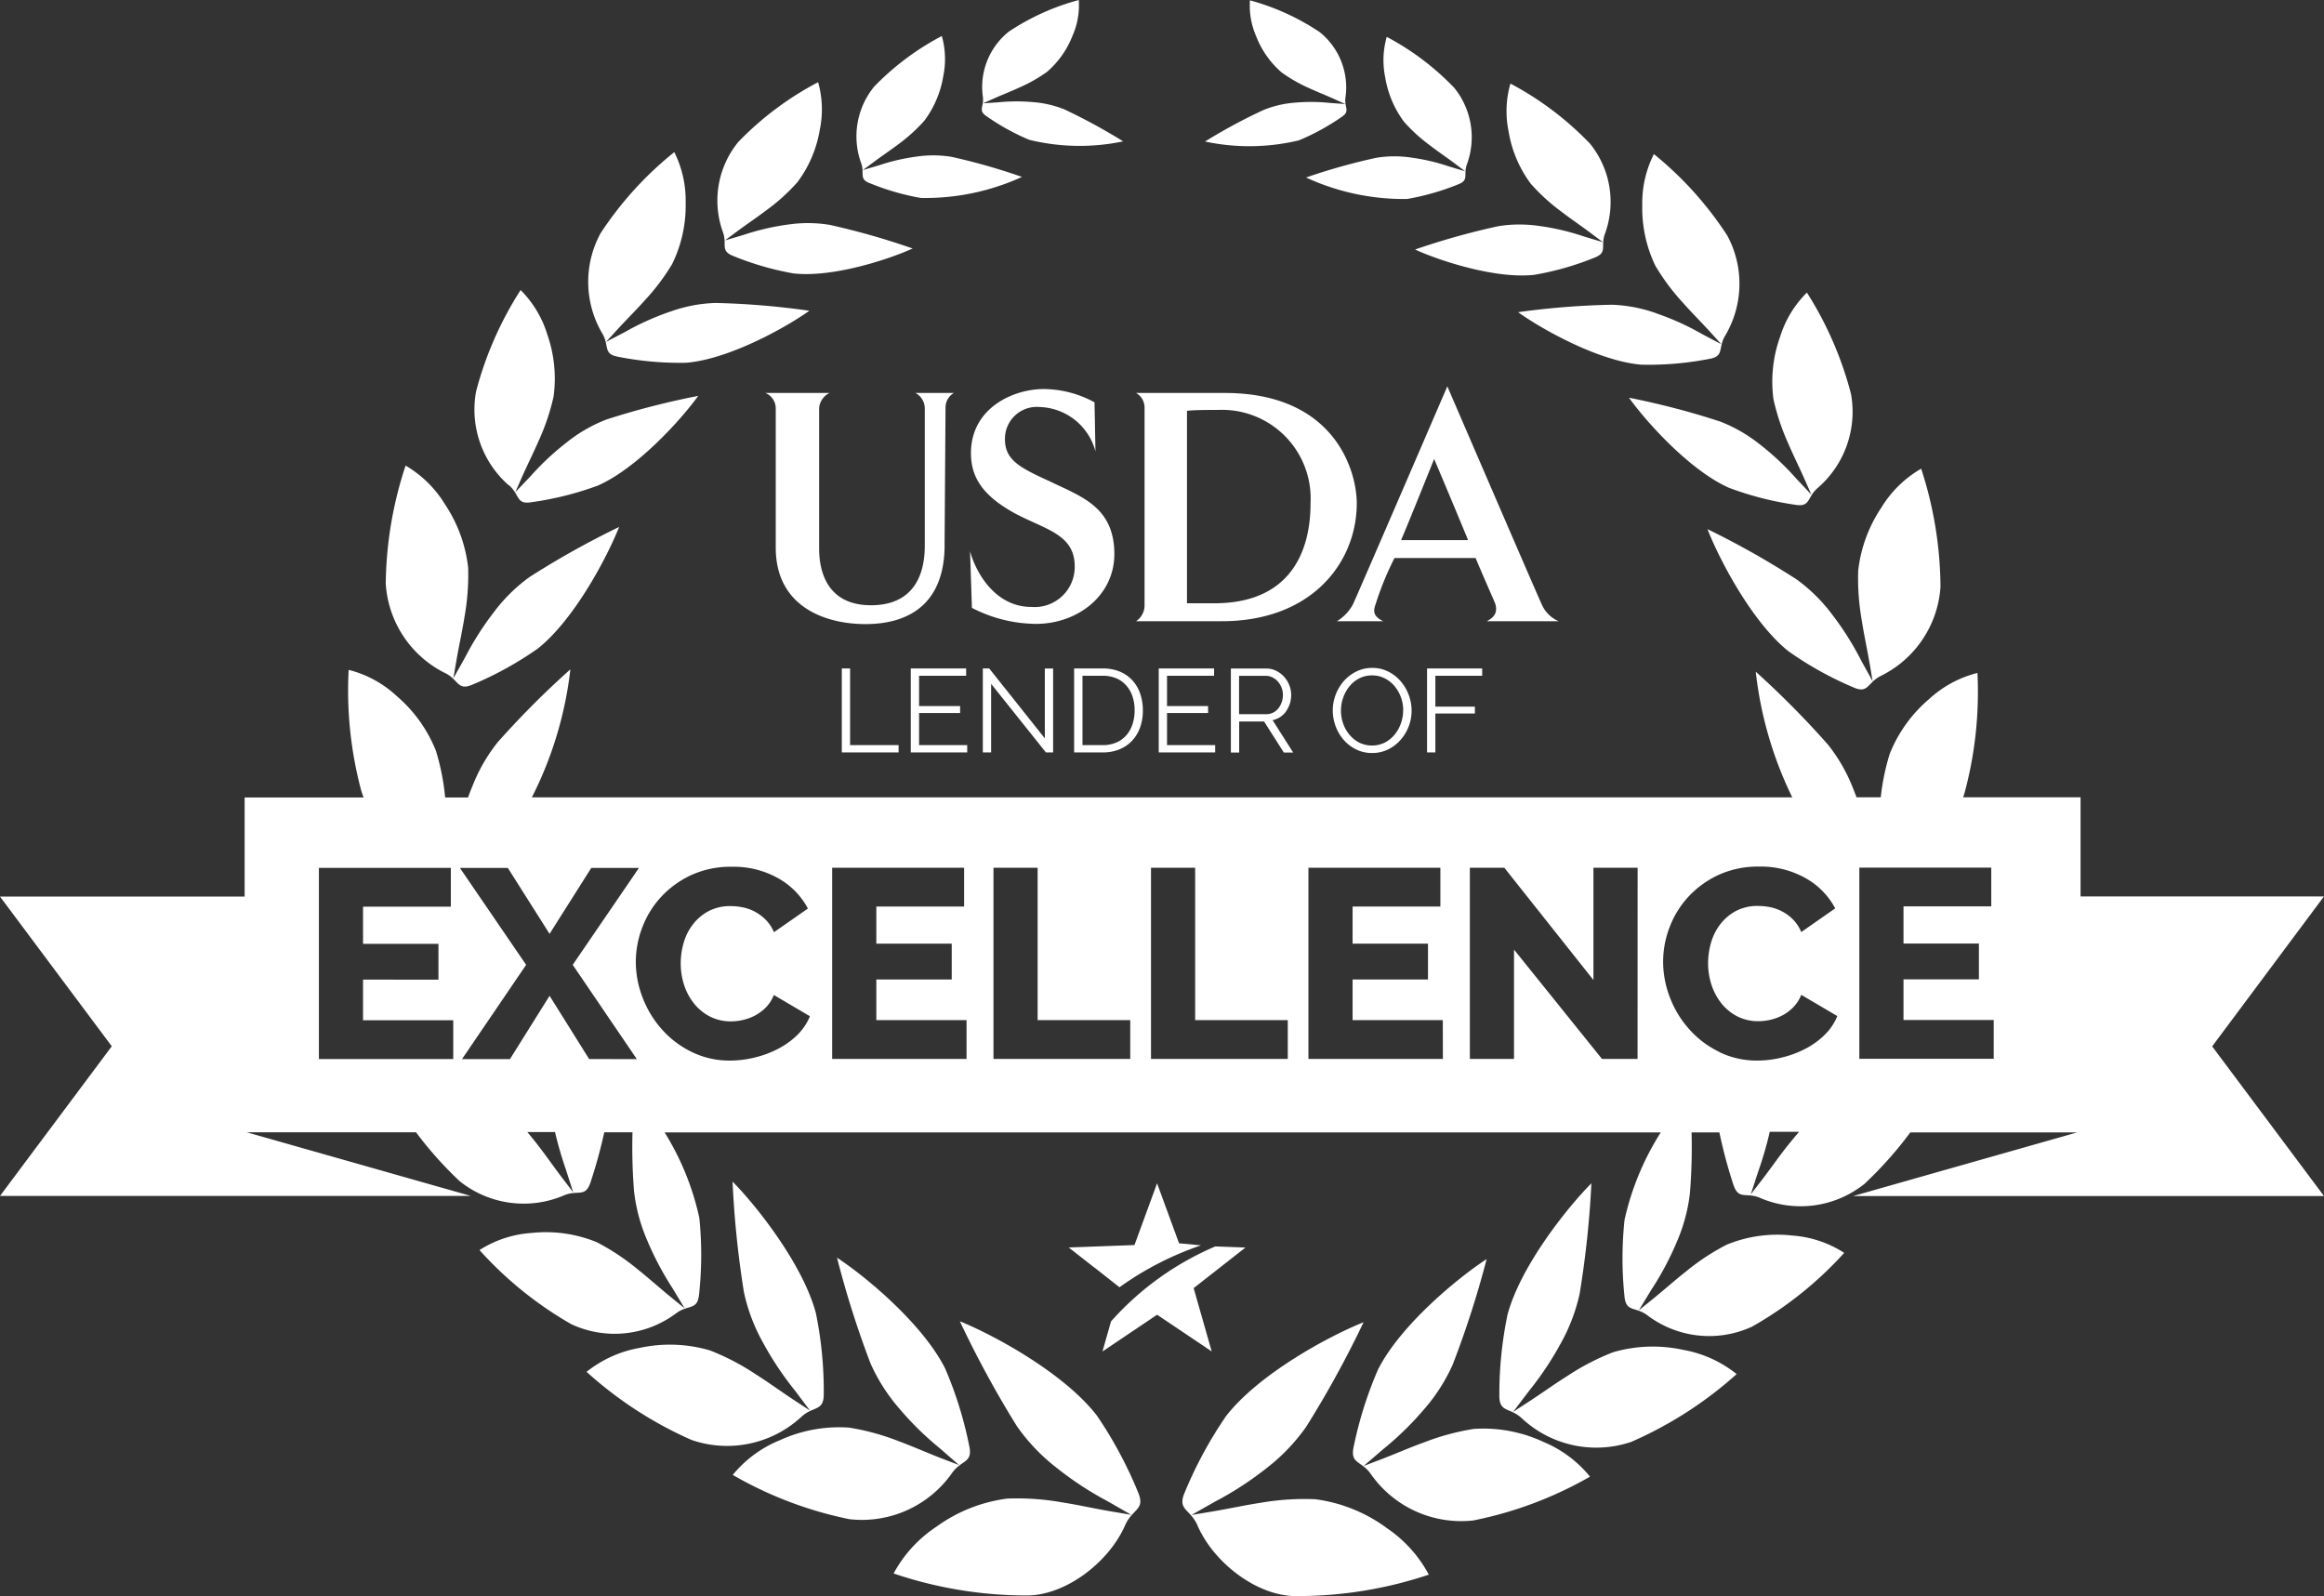 <svg xmlns="http://www.w3.org/2000/svg" width="140.004" height="96.155" viewBox="0 0 140.004 96.155">
  <rect x="0" y="0" width="140.004" height="96.155" fill="#333333" stroke="none"/>
  <g id="Group_1505" data-name="Group 1505" transform="translate(0 0)">
    <path id="Path_4325" data-name="Path 4325" d="M899.076,12140.759a9.289,9.289,0,0,0-4.246-1.694,15.4,15.4,0,0,0-3.336.22c-.982.15-1.955.369-2.937.529l-1.191.2,1.41-.8a19.931,19.931,0,0,0,3.14-2.043,11.468,11.468,0,0,0,2.364-2.475,61.945,61.945,0,0,0,3.454-6.295c-2.046.813-6.3,3.1-8.282,5.652a24.959,24.959,0,0,0-2.479,4.57c-.492,1.111.315,1,.754,2.017.973,2.249,3.594,4.274,5.955,4.26a24.967,24.967,0,0,0,7.983-1.291,7.855,7.855,0,0,0-2.589-2.845" transform="translate(-815.589 -12048.74)" fill="#fff"/>
    <path id="Path_4326" data-name="Path 4326" d="M917.533,12132.259a8.556,8.556,0,0,0-4.156-.762,14.541,14.541,0,0,0-3,.813c-.87.313-1.716.689-2.58,1.019l-1.05.4,1.144-.986a18.766,18.766,0,0,0,2.5-2.436,10.74,10.74,0,0,0,1.719-2.686,58.219,58.219,0,0,0,2.045-6.357c-1.72,1.118-5.191,3.973-6.546,6.658a23.571,23.571,0,0,0-1.458,4.614c-.251,1.1.461.85,1.036,1.693a6.641,6.641,0,0,0,6.159,2.783,23.233,23.233,0,0,0,7.035-2.64,7.176,7.176,0,0,0-2.85-2.112" transform="translate(-824.595 -12045.408)" fill="#fff"/>
    <path id="Path_4327" data-name="Path 4327" d="M929.509,12122.879a14.583,14.583,0,0,0-2.766,1.436c-.785.492-1.538,1.04-2.317,1.545l-.945.615.919-1.212a19.238,19.238,0,0,0,1.951-2.914,10.975,10.975,0,0,0,1.138-2.992,58.661,58.661,0,0,0,.708-6.652c-1.454,1.457-4.27,4.991-5.052,7.909a23.521,23.521,0,0,0-.493,4.822c-.024,1.128.624.731,1.36,1.433a6.575,6.575,0,0,0,6.587,1.413,23.62,23.62,0,0,0,6.348-4.084,7.1,7.1,0,0,0-3.218-1.459,8.559,8.559,0,0,0-4.22.141" transform="translate(-832.327 -12041.413)" fill="#fff"/>
    <path id="Path_4328" data-name="Path 4328" d="M955.953,12043.641l.177,1.063-.692-1.252a17.74,17.74,0,0,0-1.761-2.787,10.021,10.021,0,0,0-2.122-2.092,51.652,51.652,0,0,0-5.373-3.031c.709,1.822,2.684,5.6,4.869,7.35a20.723,20.723,0,0,0,3.9,2.174c.948.43.845-.287,1.7-.693a6.459,6.459,0,0,0,3.568-5.352,23.318,23.318,0,0,0-1.164-7.121,6.76,6.76,0,0,0-2.394,2.338,8.549,8.549,0,0,0-1.4,3.807,14.65,14.65,0,0,0,.213,2.977c.136.879.329,1.746.475,2.621" transform="translate(-843.319 -12003.663)" fill="#fff"/>
    <path id="Path_4329" data-name="Path 4329" d="M945.178,12021.133a9.136,9.136,0,0,0-2.376-1.369,47.116,47.116,0,0,0-5.5-1.437c1.048,1.463,3.674,4.385,6.027,5.428a19.039,19.039,0,0,0,3.991,1.022c.946.16.692-.463,1.371-1.028a6.062,6.062,0,0,0,1.987-5.647,21.309,21.309,0,0,0-2.657-6.109,6.439,6.439,0,0,0-1.616,2.667,8.016,8.016,0,0,0-.4,3.746,13.5,13.5,0,0,0,.866,2.618c.322.755.69,1.486,1.02,2.237l.4.909-.9-.96a16.434,16.434,0,0,0-2.21-2.077" transform="translate(-839.169 -11994.366)" fill="#fff"/>
    <path id="Path_4330" data-name="Path 4330" d="M933.113,12005.932a8.952,8.952,0,0,0-2.679-.52,47.849,47.849,0,0,0-5.663.449c1.451,1.041,4.85,2.943,7.408,3.162a19.005,19.005,0,0,0,4.1-.346c.948-.158.51-.662.979-1.422a6.118,6.118,0,0,0,.117-6.006,20.994,20.994,0,0,0-4.423-4.912,6.511,6.511,0,0,0-.7,3.057,8,8,0,0,0,.794,3.68,13.2,13.2,0,0,0,1.639,2.2c.539.611,1.116,1.182,1.663,1.783l.663.732-1.157-.611a15.855,15.855,0,0,0-2.743-1.242" transform="translate(-833.317 -11987.053)" fill="#fff"/>
    <path id="Path_4331" data-name="Path 4331" d="M920.624,11996.948a8.113,8.113,0,0,0-2.491.011,44.175,44.175,0,0,0-5.01,1.405c1.478.678,4.849,1.783,7.182,1.525a17.367,17.367,0,0,0,3.623-1.033c.824-.314.346-.687.639-1.453a5.584,5.584,0,0,0-.9-5.412,18.871,18.871,0,0,0-4.8-3.625,6.032,6.032,0,0,0-.112,2.868,7.251,7.251,0,0,0,1.334,3.16,11.733,11.733,0,0,0,1.842,1.683c.585.45,1.2.862,1.793,1.309l.716.536-1.139-.343a14.409,14.409,0,0,0-2.671-.631" transform="translate(-827.876 -11983.331)" fill="#fff"/>
    <path id="Path_4332" data-name="Path 4332" d="M907.153,11990.36a6.861,6.861,0,0,0-2.112.008,37.073,37.073,0,0,0-4.244,1.19,14.029,14.029,0,0,0,6.087,1.294,14.784,14.784,0,0,0,3.07-.878c.7-.264.295-.583.542-1.229a4.733,4.733,0,0,0-.768-4.587,15.9,15.9,0,0,0-4.069-3.072,5.1,5.1,0,0,0-.094,2.427,6.138,6.138,0,0,0,1.13,2.682,9.878,9.878,0,0,0,1.562,1.424c.5.385,1.018.733,1.52,1.11l.607.457-.967-.292a12.059,12.059,0,0,0-2.264-.533" transform="translate(-822.118 -11980.864)" fill="#fff"/>
    <path id="Path_4333" data-name="Path 4333" d="M894.8,11985.119a6.34,6.34,0,0,0-1.875.433,33.489,33.489,0,0,0-3.545,1.909,12.806,12.806,0,0,0,5.656-.07,13.967,13.967,0,0,0,2.561-1.4c.569-.377.149-.577.246-1.2a4.273,4.273,0,0,0-1.558-3.924,14.3,14.3,0,0,0-4.2-1.913,4.663,4.663,0,0,0,.38,2.179,5.537,5.537,0,0,0,1.516,2.155,9.082,9.082,0,0,0,1.659.953c.517.239,1.046.441,1.564.68l.629.281-.916-.064a10.986,10.986,0,0,0-2.113-.019" transform="translate(-816.786 -11978.935)" fill="#fff"/>
    <path id="Path_4334" data-name="Path 4334" d="M866.421,12133.988c-1.971-2.562-6.215-4.863-8.26-5.687a62.733,62.733,0,0,0,3.43,6.31,11.511,11.511,0,0,0,2.355,2.483,20.011,20.011,0,0,0,3.132,2.057l1.407.808-1.19-.2c-.983-.165-1.954-.388-2.939-.543a15.53,15.53,0,0,0-3.333-.234,9.284,9.284,0,0,0-4.253,1.68,7.863,7.863,0,0,0-2.6,2.832,24.93,24.93,0,0,0,7.981,1.325c2.358.026,4.989-1.99,5.97-4.235.443-1.017,1.248-.9.762-2.017a25.032,25.032,0,0,0-2.461-4.578" transform="translate(-800.337 -12048.697)" fill="#fff"/>
    <path id="Path_4335" data-name="Path 4335" d="M849.184,12134.108c.581-.844,1.293-.589,1.044-1.689a23.354,23.354,0,0,0-1.44-4.622c-1.345-2.688-4.8-5.561-6.518-6.682a58.3,58.3,0,0,0,2.018,6.367,10.846,10.846,0,0,0,1.709,2.691,18.715,18.715,0,0,0,2.489,2.443l1.137.992-1.046-.4c-.864-.333-1.708-.711-2.575-1.033a14.483,14.483,0,0,0-2.994-.823,8.544,8.544,0,0,0-4.158.748,7.149,7.149,0,0,0-2.861,2.1,23.285,23.285,0,0,0,7.025,2.667,6.629,6.629,0,0,0,6.169-2.758" transform="translate(-791.846 -12045.341)" fill="#fff"/>
    <path id="Path_4336" data-name="Path 4336" d="M833.752,12125.26a23.447,23.447,0,0,0-.474-4.822c-.771-2.92-3.572-6.467-5.021-7.93a58.635,58.635,0,0,0,.684,6.654,10.87,10.87,0,0,0,1.125,3,19.151,19.151,0,0,0,1.941,2.924l.912,1.213-.942-.617c-.778-.51-1.528-1.061-2.311-1.557a14.445,14.445,0,0,0-2.76-1.443,8.554,8.554,0,0,0-4.219-.16,7.1,7.1,0,0,0-3.224,1.447,23.563,23.563,0,0,0,6.33,4.107,6.585,6.585,0,0,0,6.594-1.381c.739-.7,1.384-.3,1.365-1.434" transform="translate(-784.126 -12041.32)" fill="#fff"/>
    <path id="Path_4337" data-name="Path 4337" d="M800.308,12044.04c.859.405.752,1.122,1.7.7a20.776,20.776,0,0,0,3.91-2.161c2.192-1.735,4.181-5.51,4.9-7.327a51.8,51.8,0,0,0-5.386,3.009,9.953,9.953,0,0,0-2.129,2.083,18,18,0,0,0-1.772,2.779l-.7,1.25.182-1.061c.15-.877.347-1.742.486-2.618a14.552,14.552,0,0,0,.225-2.979,8.565,8.565,0,0,0-1.388-3.812,6.771,6.771,0,0,0-2.382-2.348,23.336,23.336,0,0,0-1.195,7.117,6.468,6.468,0,0,0,3.547,5.369" transform="translate(-773.52 -12003.504)" fill="#fff"/>
    <path id="Path_4338" data-name="Path 4338" d="M808.823,12023.455c.678.57.42,1.187,1.368,1.032a19.18,19.18,0,0,0,3.995-1c2.357-1.038,5-3.946,6.051-5.406a47.571,47.571,0,0,0-5.509,1.416,9,9,0,0,0-2.382,1.36,16.2,16.2,0,0,0-2.218,2.071l-.909.955.4-.912c.331-.745.7-1.48,1.026-2.23a13.334,13.334,0,0,0,.877-2.614,8.03,8.03,0,0,0-.379-3.752,6.451,6.451,0,0,0-1.606-2.671,21.324,21.324,0,0,0-2.681,6.1,6.066,6.066,0,0,0,1.962,5.659" transform="translate(-778.174 -11994.23)" fill="#fff"/>
    <path id="Path_4339" data-name="Path 4339" d="M821.447,12008.445a19.089,19.089,0,0,0,4.1.36c2.557-.208,5.965-2.1,7.419-3.132a47.189,47.189,0,0,0-5.66-.471,8.883,8.883,0,0,0-2.68.508,15.952,15.952,0,0,0-2.748,1.23l-1.158.606.665-.728c.548-.6,1.13-1.17,1.67-1.777a13.1,13.1,0,0,0,1.648-2.189,8.008,8.008,0,0,0,.81-3.678,6.517,6.517,0,0,0-.685-3.059,20.988,20.988,0,0,0-4.444,4.894,6.124,6.124,0,0,0,.093,6.008c.465.762.028,1.265.974,1.427" transform="translate(-784.207 -11986.95)" fill="#fff"/>
    <path id="Path_4340" data-name="Path 4340" d="M835.212,11998.677a17.656,17.656,0,0,0,3.618,1.048c2.332.269,5.709-.826,7.188-1.5a44.052,44.052,0,0,0-5-1.424,8.15,8.15,0,0,0-2.491-.02,14.524,14.524,0,0,0-2.676.619l-1.141.339.721-.536c.593-.442,1.21-.851,1.8-1.3a11.464,11.464,0,0,0,1.846-1.674,7.234,7.234,0,0,0,1.347-3.155,6.008,6.008,0,0,0-.1-2.868,18.84,18.84,0,0,0-4.814,3.606,5.583,5.583,0,0,0-.928,5.41c.288.765-.189,1.138.632,1.454" transform="translate(-791.038 -11983.254)" fill="#fff"/>
    <path id="Path_4341" data-name="Path 4341" d="M850.792,11991.855a14.658,14.658,0,0,0,3.066.887,14.028,14.028,0,0,0,6.092-1.267,37.263,37.263,0,0,0-4.24-1.209,6.893,6.893,0,0,0-2.111-.016,12.279,12.279,0,0,0-2.267.526l-.968.287.612-.452c.5-.378,1.025-.725,1.523-1.1a10.14,10.14,0,0,0,1.566-1.419,6.122,6.122,0,0,0,1.141-2.675,5.105,5.105,0,0,0-.086-2.431,16.048,16.048,0,0,0-4.08,3.054,4.738,4.738,0,0,0-.785,4.587c.244.647-.16.965.536,1.231" transform="translate(-798.383 -11980.816)" fill="#fff"/>
    <path id="Path_4342" data-name="Path 4342" d="M864.443,11985.93a13.6,13.6,0,0,0,2.556,1.409,12.719,12.719,0,0,0,5.656.093,34.887,34.887,0,0,0-3.538-1.925,6.364,6.364,0,0,0-1.872-.437,11.165,11.165,0,0,0-2.115.01l-.916.062.629-.28c.519-.232,1.05-.437,1.566-.675a9.067,9.067,0,0,0,1.662-.943,5.5,5.5,0,0,0,1.524-2.149,4.578,4.578,0,0,0,.388-2.178,14.268,14.268,0,0,0-4.209,1.9,4.265,4.265,0,0,0-1.572,3.913c.094.626-.327.826.241,1.2" transform="translate(-804.994 -11978.916)" fill="#fff"/>
    <path id="Path_4343" data-name="Path 4343" d="M883.278,12122.345l3.121-2.445-1.815-.068a17.673,17.673,0,0,0-6.284,4.517l-.515,1.811,3.29-2.212,3.291,2.212Z" transform="translate(-811.369 -12044.739)" fill="#fff"/>
    <path id="Path_4344" data-name="Path 4344" d="M875.527,12117.786l1.5,1.182a18.73,18.73,0,0,1,4.911-2.525l-1.324-.125-1.323-3.613-1.362,3.72-3.961.146,1.554,1.217h0" transform="translate(-809.586 -12041.414)" fill="#fff"/>
    <path id="Path_4345" data-name="Path 4345" d="M850.47,12032.49l.057-8.24a1.015,1.015,0,0,1,.51-.912h-2.329a1.057,1.057,0,0,1,.569.912v8.3c0,1.988-.853,3.58-3.239,3.58-2.614,0-3.125-1.992-3.125-3.412v-8.465a1.108,1.108,0,0,1,.625-.912h-3.864a1.006,1.006,0,0,1,.625.912v8.408c0,3.58,3.012,4.605,5.4,4.605,2.728,0,4.773-1.309,4.773-4.773" transform="translate(-793.566 -11999.666)" fill="#fff"/>
    <path id="Path_4346" data-name="Path 4346" d="M871.508,12032.856c0-2.841-1.989-3.466-3.864-4.375-1.875-.854-2.727-1.307-2.727-2.558a1.92,1.92,0,0,1,2.1-1.932,3.594,3.594,0,0,1,3.352,2.671l-.056-2.954a6.46,6.46,0,0,0-3.069-.8c-1.819,0-4.375,1.136-4.375,3.863,0,1.535.8,2.615,2.671,3.64,1.818.964,3.58,1.249,3.58,3.181a2.416,2.416,0,0,1-2.614,2.443c-2.1,0-3.295-1.932-3.692-3.354l.113,3.41a8.526,8.526,0,0,0,3.864.965c2.5,0,4.716-1.705,4.716-4.2" transform="translate(-804.376 -11999.469)" fill="#fff"/>
    <path id="Path_4347" data-name="Path 4347" d="M884.65,12024.421c.341-.057,1.363-.057,1.875-.057a5.34,5.34,0,0,1,5.568,5.627c0,2.954-1.25,6.022-5.8,6.022H884.65Zm-3.068,12.672h5.17c5.456,0,8.126-3.579,8.126-7.1,0-1.933-1.307-6.651-7.955-6.651h-5.341a1.012,1.012,0,0,1,.512.91v11.935a1.157,1.157,0,0,1-.512.908" transform="translate(-813.143 -11999.667)" fill="#fff"/>
    <path id="Path_4348" data-name="Path 4348" d="M908.159,12031.855c.625-1.475,1.989-4.888,1.989-4.888s1.135,2.675,2.045,4.888Zm5.171,4.887h4.318a1.949,1.949,0,0,1-1.022-1.023c-.342-.738-5.683-13.127-5.683-13.127s-5.341,12.389-5.682,13.127a2.66,2.66,0,0,1-.967,1.023h2.784c-.568-.284-.625-.567-.455-1.023a18.276,18.276,0,0,1,1.137-2.782h4.887c.569,1.362,1.137,2.613,1.194,2.782.112.456,0,.739-.512,1.023" transform="translate(-823.752 -11999.316)" fill="#fff"/>
    <path id="Path_4349" data-name="Path 4349" d="M848.316,12054.489v5.059h3.421v-.439h-2.922v-4.619Z" transform="translate(-797.603 -12014.217)" fill="#fff"/>
    <path id="Path_4350" data-name="Path 4350" d="M859.513,12059.106h-2.9v-1.933h2.473v-.42h-2.473v-1.825h2.836v-.441h-3.335v5.061h3.4Z" transform="translate(-801.246 -12014.216)" fill="#fff"/>
    <path id="Path_4351" data-name="Path 4351" d="M864.643,12054.489h-.385v5.059h.5v-4.131l3.3,4.131h.435v-5.053h-.5v4.206Z" transform="translate(-805.05 -12014.217)" fill="#fff"/>
    <g id="Group_1503" data-name="Group 1503" transform="translate(64.71 40.272)">
      <path id="Path_4352" data-name="Path 4352" d="M877.722,12055.517a1.849,1.849,0,0,1,.375.658,2.6,2.6,0,0,1,.129.837,2.678,2.678,0,0,1-.126.832,1.907,1.907,0,0,1-.366.662,1.72,1.72,0,0,1-.6.442,2.05,2.05,0,0,1-.831.161h-1.218v-4.179H876.3a2.086,2.086,0,0,1,.82.153,1.632,1.632,0,0,1,.6.433m-1.422-1.027h-1.717v5.059H876.3a2.628,2.628,0,0,0,1-.18,2.174,2.174,0,0,0,.762-.514,2.28,2.28,0,0,0,.489-.8,2.989,2.989,0,0,0,.171-1.044,3.07,3.07,0,0,0-.153-.979,2.254,2.254,0,0,0-.456-.8,2.128,2.128,0,0,0-.755-.542,2.644,2.644,0,0,0-1.058-.2" transform="translate(-874.583 -12054.489)" fill="#fff"/>
    </g>
    <path id="Path_4353" data-name="Path 4353" d="M887.481,12054.932v-.44h-3.335v5.057h3.4v-.439h-2.9v-1.933h2.474v-.418h-2.474v-1.826Z" transform="translate(-814.341 -12014.219)" fill="#fff"/>
    <g id="Group_1504" data-name="Group 1504" transform="translate(74.146 40.236)">
      <path id="Path_4354" data-name="Path 4354" d="M894.846,12057.146a.858.858,0,0,1-.4.1H892.79v-2.311H894.4a.867.867,0,0,1,.4.094,1.02,1.02,0,0,1,.327.25,1.225,1.225,0,0,1,.222.368,1.173,1.173,0,0,1,.082.437,1.336,1.336,0,0,1-.071.436,1.309,1.309,0,0,1-.2.371,1.014,1.014,0,0,1-.311.26m.77-.08a1.694,1.694,0,0,0,.229-.455,1.734,1.734,0,0,0,.081-.531,1.6,1.6,0,0,0-.11-.577,1.674,1.674,0,0,0-.31-.51,1.61,1.61,0,0,0-.475-.362,1.3,1.3,0,0,0-.6-.141h-2.138v5.061h.5v-1.869h1.5l1.19,1.869h.563l-1.241-1.951a1.245,1.245,0,0,0,.464-.191,1.341,1.341,0,0,0,.353-.342" transform="translate(-892.291 -12054.454)" fill="#fff"/>
      <path id="Path_4355" data-name="Path 4355" d="M908.053,12056.989a2.31,2.31,0,0,1-.131.769,2.249,2.249,0,0,1-.374.678,1.943,1.943,0,0,1-.592.487,1.762,1.762,0,0,1-1.54.009,1.892,1.892,0,0,1-.59-.473,2.1,2.1,0,0,1-.385-.675,2.356,2.356,0,0,1,0-1.565,2.223,2.223,0,0,1,.375-.677,1.866,1.866,0,0,1,.59-.483,1.684,1.684,0,0,1,.778-.18,1.638,1.638,0,0,1,.755.175,1.9,1.9,0,0,1,.592.467,2.2,2.2,0,0,1,.388.673,2.3,2.3,0,0,1,.138.8m-.9-2.343a2.061,2.061,0,0,0-.965-.223,2.113,2.113,0,0,0-.942.209,2.419,2.419,0,0,0-.754.565,2.667,2.667,0,0,0-.5.82,2.629,2.629,0,0,0-.182.971,2.742,2.742,0,0,0,.172.948,2.59,2.59,0,0,0,.485.822,2.37,2.37,0,0,0,.751.576,2.128,2.128,0,0,0,.967.216,2.155,2.155,0,0,0,.941-.208,2.432,2.432,0,0,0,.751-.562,2.688,2.688,0,0,0,.5-.814,2.649,2.649,0,0,0,.182-.973,2.677,2.677,0,0,0-.17-.935,2.731,2.731,0,0,0-.482-.824,2.458,2.458,0,0,0-.748-.589" transform="translate(-897.67 -12054.424)" fill="#fff"/>
    </g>
    <path id="Path_4356" data-name="Path 4356" d="M917.8,12054.932v-.44H914.48v5.057h.5v-2.343h2.381v-.413h-2.381v-1.86Z" transform="translate(-828.51 -12014.219)" fill="#fff"/>
    <path id="Path_4357" data-name="Path 4357" d="M873.255,12078.03H865.16v-11.518h7.948v2.336h-5.287v2.238h4.542v2.158h-4.542v2.449h5.434Zm-12.4,5.211c-.546.691-1.048,1.418-1.584,2.115l-.652.844.446-1.365a22.008,22.008,0,0,0,.7-2.407h1.768c-.226.262-.452.536-.674.813m-4.137-5.625a5.765,5.765,0,0,1-1.8-1.355,6.128,6.128,0,0,1-1.169-1.913,6.009,6.009,0,0,1-.413-2.174,5.821,5.821,0,0,1,.389-2.067,5.647,5.647,0,0,1,1.135-1.841,5.8,5.8,0,0,1,1.818-1.314,5.671,5.671,0,0,1,2.433-.5,5.473,5.473,0,0,1,2.814.7,4.492,4.492,0,0,1,1.777,1.817l-2.044,1.426a2.367,2.367,0,0,0-.495-.754,2.7,2.7,0,0,0-1.387-.746,3.784,3.784,0,0,0-.729-.072,2.743,2.743,0,0,0-1.33.307,2.911,2.911,0,0,0-.941.8,3.277,3.277,0,0,0-.552,1.1,4.475,4.475,0,0,0-.179,1.251,4.137,4.137,0,0,0,.212,1.313,3.532,3.532,0,0,0,.607,1.119,2.977,2.977,0,0,0,.958.771,2.754,2.754,0,0,0,1.257.283,3.237,3.237,0,0,0,.738-.09,2.912,2.912,0,0,0,.729-.275,2.632,2.632,0,0,0,.641-.487,2.263,2.263,0,0,0,.47-.737l2.174,1.28a3.383,3.383,0,0,1-.771,1.138,4.753,4.753,0,0,1-1.176.843,6.182,6.182,0,0,1-1.411.52,6.26,6.26,0,0,1-1.46.179,5.158,5.158,0,0,1-2.295-.513m-4.922.414h-2.143l-5.3-6.587v6.587h-2.66v-11.518h2.077l5.368,6.765v-6.765h2.661Zm-11.728,0h-8.1v-11.518h7.949v2.336h-5.288v2.238h4.542v2.158h-4.542v2.449h5.434Zm-9.344,0h-8.24v-11.518h2.66v9.182h5.58Zm-9.49,0h-8.239v-11.518h2.659v9.182h5.58Zm-9.862,0h-8.095v-11.518h7.949v2.336h-5.288v2.238h4.542v2.158h-4.542v2.449h5.434Zm-10.195-1.442a4.794,4.794,0,0,1-1.177.843,6.186,6.186,0,0,1-1.411.52,6.257,6.257,0,0,1-1.459.179,5.16,5.16,0,0,1-2.3-.513,5.787,5.787,0,0,1-1.8-1.355,6.154,6.154,0,0,1-1.167-1.913,5.991,5.991,0,0,1-.415-2.174,5.8,5.8,0,0,1,.39-2.067,5.61,5.61,0,0,1,1.136-1.841,5.78,5.78,0,0,1,1.816-1.314,5.677,5.677,0,0,1,2.434-.5,5.48,5.48,0,0,1,2.815.7,4.511,4.511,0,0,1,1.776,1.817l-2.045,1.426a2.344,2.344,0,0,0-.5-.754,2.7,2.7,0,0,0-1.386-.746,3.791,3.791,0,0,0-.73-.072,2.752,2.752,0,0,0-1.33.307,2.911,2.911,0,0,0-.941.8,3.3,3.3,0,0,0-.552,1.1,4.475,4.475,0,0,0-.177,1.251,4.168,4.168,0,0,0,.209,1.313,3.513,3.513,0,0,0,.61,1.119,2.955,2.955,0,0,0,.956.771,2.764,2.764,0,0,0,1.257.283,3.238,3.238,0,0,0,.738-.09,2.9,2.9,0,0,0,.729-.275,2.664,2.664,0,0,0,.642-.487,2.259,2.259,0,0,0,.469-.737l2.174,1.28a3.4,3.4,0,0,1-.77,1.138m-12.531,1.442-2.384-3.812-2.385,3.813h-2.888l3.861-5.678-3.991-5.84h2.888l2.514,3.975,2.514-3.975h2.872l-3.991,5.84,3.861,5.678Zm-1.4,6.661.44,1.367-.648-.849c-.534-.7-1.032-1.426-1.577-2.119-.177-.225-.358-.447-.539-.663h1.667a23.178,23.178,0,0,0,.657,2.264m-14.881-6.661v-11.518h7.948v2.336H775.02v2.238h4.542v2.158H775.02v2.449h5.434v2.336Zm120.792-9.8H878.488v-5.972h-7.075c.036-.1.07-.208.1-.313a23.376,23.376,0,0,0,.763-7.178,6.679,6.679,0,0,0-2.923,1.584,8.44,8.44,0,0,0-2.357,3.275,13.643,13.643,0,0,0-.545,2.632h-1.46c-.064-.177-.134-.355-.214-.552a10.165,10.165,0,0,0-1.489-2.6,53.807,53.807,0,0,0-4.368-4.413,23.03,23.03,0,0,0,2.2,7.569h-75.93a22.661,22.661,0,0,0,2.32-7.712,53.282,53.282,0,0,0-4.386,4.4,10.187,10.187,0,0,0-1.5,2.6c-.107.259-.2.492-.279.718h-1.379a13.992,13.992,0,0,0-.555-2.808,8.421,8.421,0,0,0-2.344-3.284,6.644,6.644,0,0,0-2.914-1.594,23.384,23.384,0,0,0,.732,7.179,4.094,4.094,0,0,0,.17.507h-7.169v5.972H753.149l6.734,9.019-6.734,9.017h28.362l-13.491-3.833h10.192a22.792,22.792,0,0,0,2.615,2.933,6.172,6.172,0,0,0,6.264.881c.867-.389,1.317.173,1.645-.835a30.746,30.746,0,0,0,.816-2.979h1.7a33.577,33.577,0,0,0,.093,3.544,10.321,10.321,0,0,0,.771,2.913,18.287,18.287,0,0,0,1.538,2.92l.74,1.227-.824-.671c-.679-.55-1.328-1.142-2.013-1.684a13.934,13.934,0,0,0-2.444-1.623,8.057,8.057,0,0,0-3.93-.563,6.63,6.63,0,0,0-3.148,1.031,22.319,22.319,0,0,0,5.531,4.466,6.179,6.179,0,0,0,6.294-.64c.756-.584,1.321-.146,1.408-1.2a22.14,22.14,0,0,0,.012-4.556,16.264,16.264,0,0,0-2.094-5.16H853.2a16.431,16.431,0,0,0-2.185,5.272,22.089,22.089,0,0,0-.008,4.555c.084,1.061.65.625,1.405,1.209a6.168,6.168,0,0,0,6.289.666,22.27,22.27,0,0,0,5.548-4.444,6.65,6.65,0,0,0-3.144-1.045,8.028,8.028,0,0,0-3.93.551,13.792,13.792,0,0,0-2.451,1.611c-.688.541-1.339,1.126-2.02,1.677l-.826.666.743-1.222a17.984,17.984,0,0,0,1.551-2.915,10.361,10.361,0,0,0,.782-2.91,34.166,34.166,0,0,0,.1-3.671h1.675a29.2,29.2,0,0,0,.832,3.115c.322,1.013.775.451,1.64.841a6.168,6.168,0,0,0,6.27-.854,23.143,23.143,0,0,0,2.76-3.1H878.28l-13.491,3.833h28.363l-6.736-9.017Z" transform="translate(-753.149 -12014.242)" fill="#fff"/>
  </g>
</svg>
